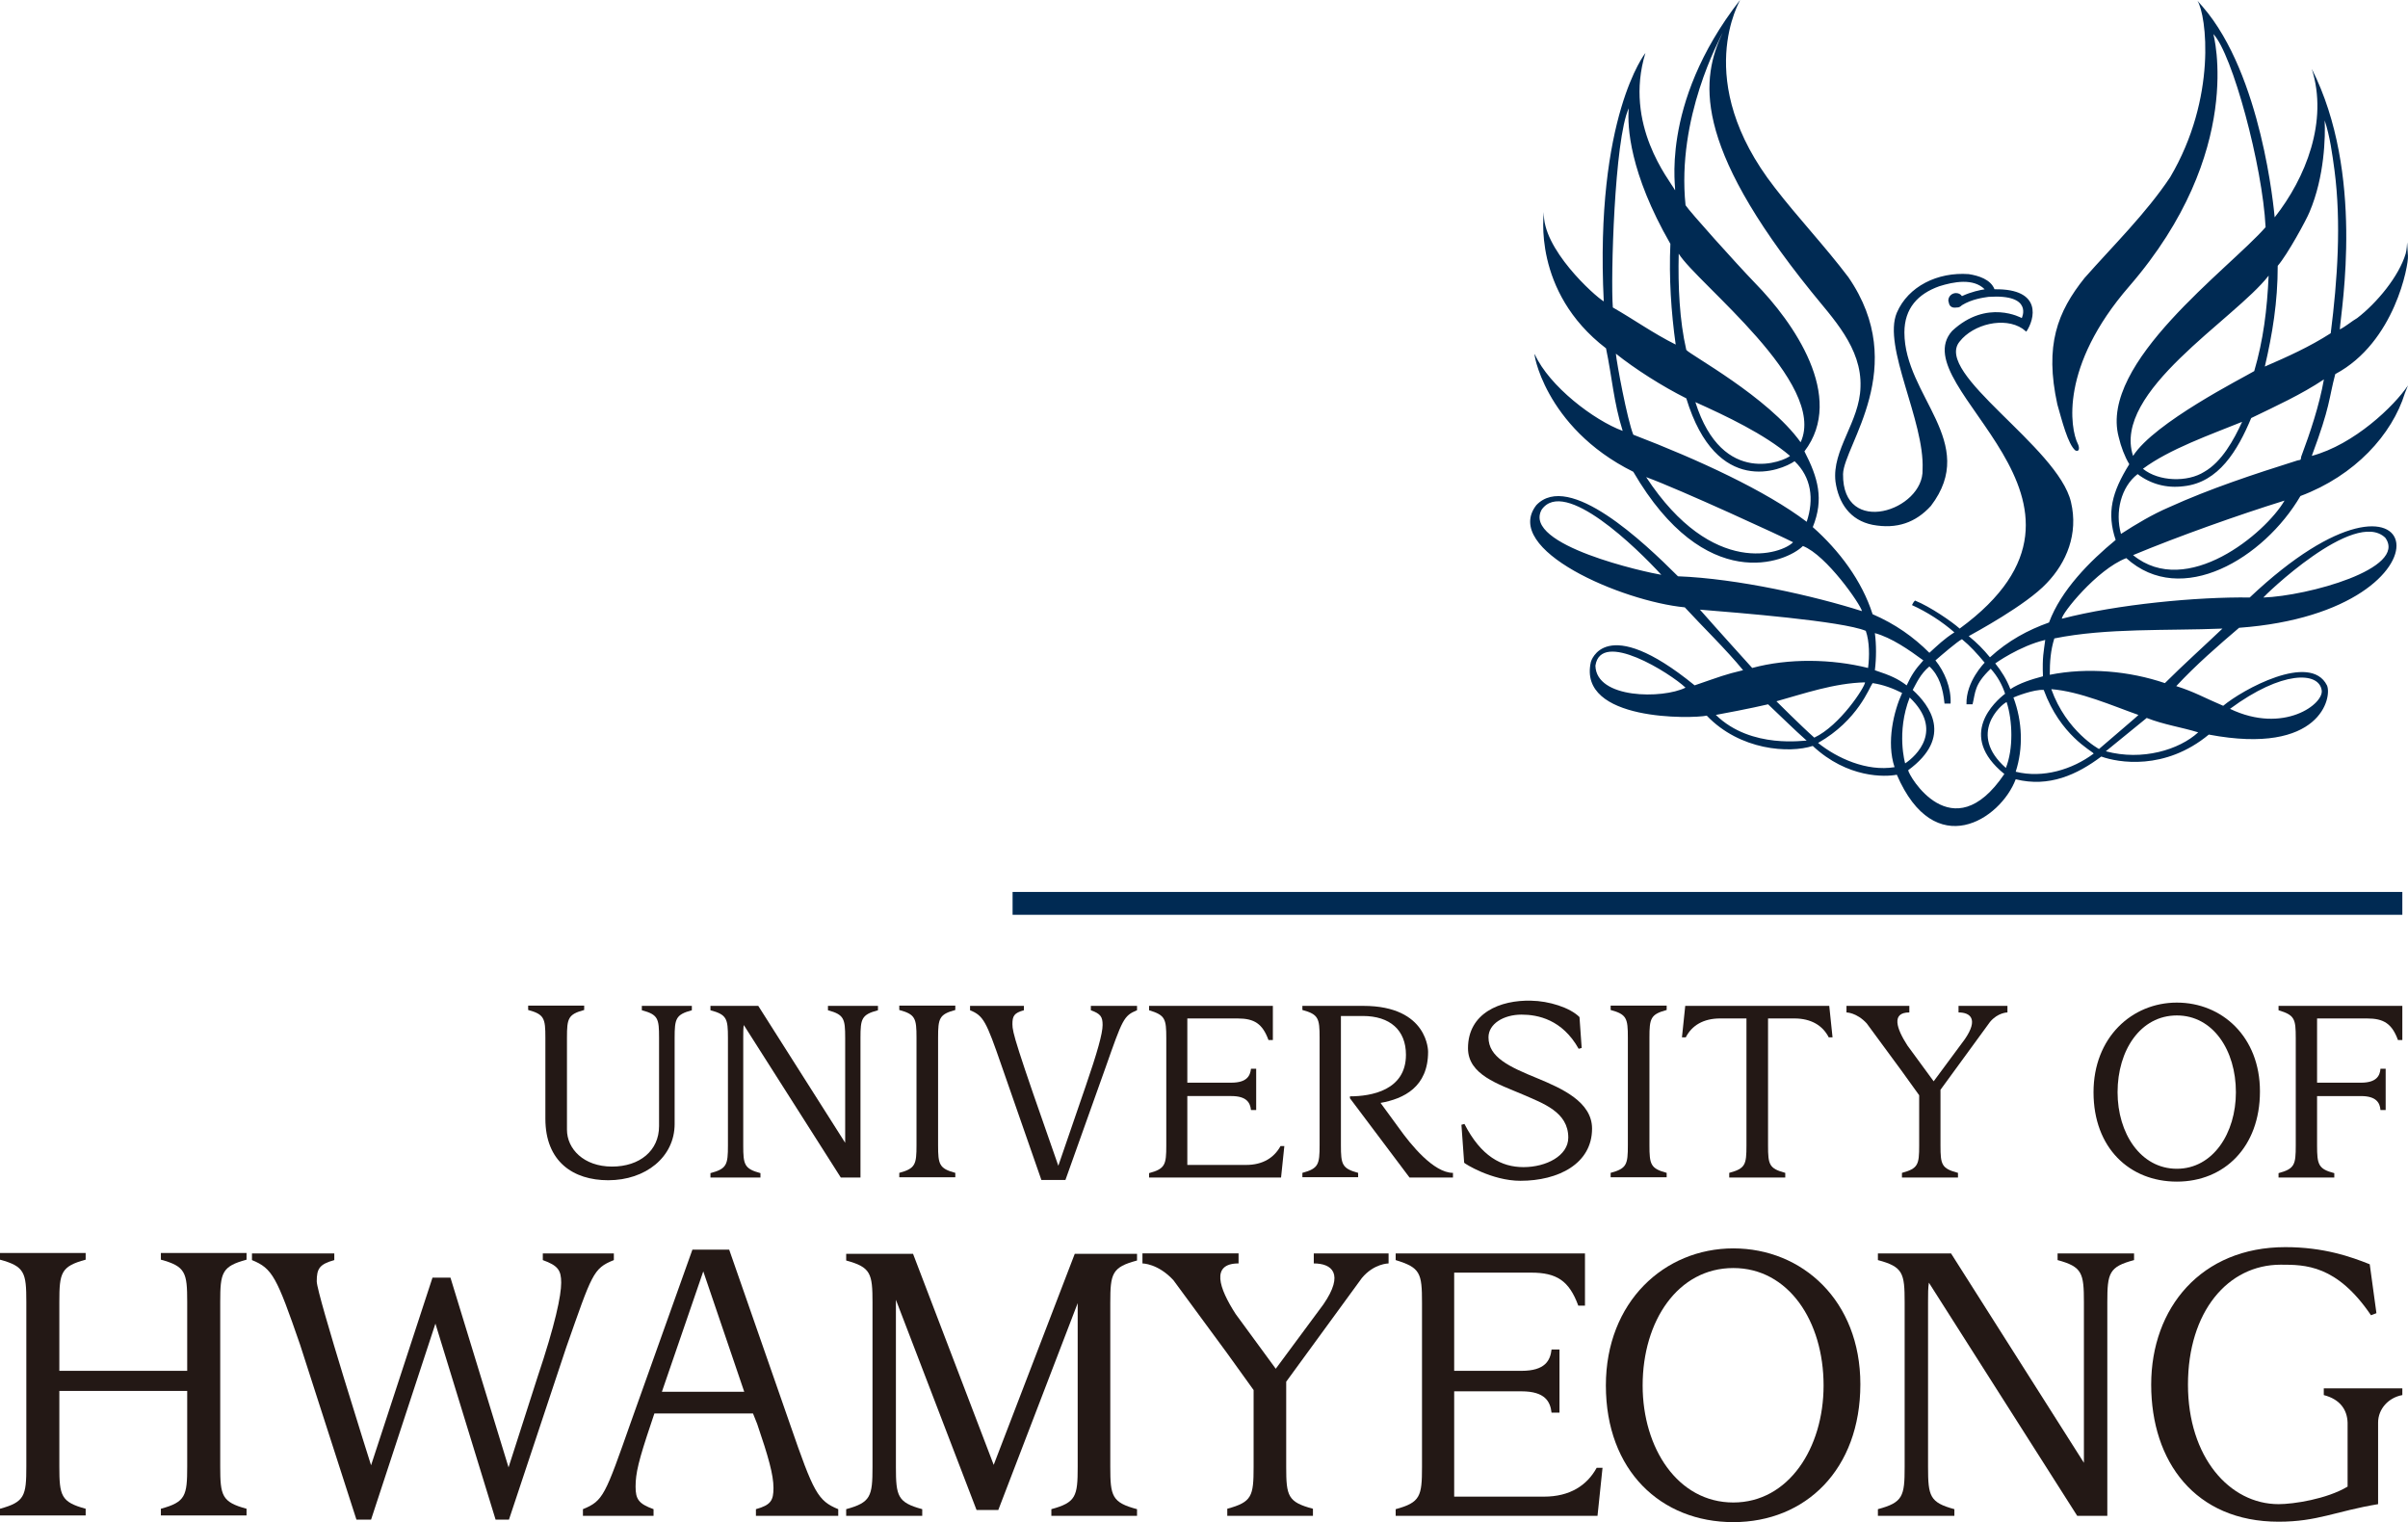 <?xml version="1.0" encoding="UTF-8"?><svg id="_이어_2" xmlns="http://www.w3.org/2000/svg" viewBox="0 0 702.548 444.046"><g id="_이어_1-2"><path d="M670.283,134.328c-12.594,3.976-25.408,8.175-37.56,13.698-4.64,1.989-9.499,4.861-13.918,7.733-1.768-6.408,0-13.698,4.859-17.455,3.757,2.873,8.397,4.198,13.477,3.536,10.165-1.105,15.688-10.384,19.664-19.884,7.291-3.535,14.582-6.849,21.209-11.268-1.325,7.512-3.976,15.466-6.627,22.536-.221,.883,.221,.883-1.104,1.104m-47.944,27.617c13.256-5.524,30.71-11.71,44.187-15.908-5.523,9.5-28.5,28.722-44.187,15.908m31.814-38.885c-2.428,5.302-5.964,11.709-11.046,14.582-4.859,3.092-13.256,2.871-17.894-.884,7.731-5.744,19.662-9.943,28.94-13.698m7.733-42.64c-.441,9.942-1.545,18.779-4.198,27.838-3.314,1.988-29.163,15.023-35.35,24.744-6.185-18.779,29.606-39.768,39.547-52.582m2.653-2.872c2.87-3.314,8.395-13.477,9.278-15.687,4.419-10.383,4.64-22.093,4.419-26.733,1.547,4.64,2.21,9.721,2.872,14.582,1.989,15.244,.883,31.814-1.104,47.501-6.187,3.977-12.594,6.848-19.221,9.72,2.208-9.5,3.757-18.779,3.757-29.383m-16.128,105.827c-5.082,4.86-11.49,10.605-16.792,15.907-10.384-3.535-22.536-4.64-33.582-2.431,0-3.755,.221-7.069,1.325-10.604,15.245-3.093,32.918-2.209,49.048-2.872m-7.071,30.268c-5.523,5.081-16.348,8.395-26.953,5.523l11.931-9.72c5.081,1.988,9.942,2.65,15.022,4.198m-28.942,4.86s-9.499-5.081-13.918-17.455c8.395,.664,17.896,4.861,25.406,7.513,.221,0-7.953,6.848-11.488,9.942m-24.302,6.628c2.208-6.848,1.987-14.582-.664-21.652,.442-.221,5.965-2.431,8.837-2.209,4.861,13.256,13.92,17.675,14.583,18.559-6.188,4.64-14.805,7.292-22.757,5.303m-2.872-1.104c-11.269-9.942-1.325-18.56,.221-19.221,1.766,5.523,1.987,13.698-.221,19.221m-28.5,.662c13.254-9.72,6.185-19,1.324-23.419,1.104-1.988,2.21-4.64,4.861-6.849,2.872,2.652,3.976,6.409,4.419,10.827h1.768c.221-4.64-1.768-9.28-4.419-12.594,1.768-1.547,6.408-5.523,7.731-6.186,2.431,1.988,4.419,4.198,6.629,6.848,0,0-5.523,5.523-5.302,12.151h1.768c.883-3.534,.441-5.743,5.302-10.383,1.987,2.209,3.314,4.64,4.198,7.291-2.872,2.209-14.139,12.151-.221,23.419-15.243,22.536-28.057,.221-28.057-1.105m.441-21.21c9.942,9.501,1.987,17.012-1.325,19.221,0,0-2.651-9.058,1.325-19.221m-4.419,20.327c-8.174,1.325-16.792-2.652-22.315-7.071,11.709-6.628,15.024-16.349,15.907-17.454,3.093,.442,5.967,1.547,8.616,2.872-2.43,5.304-4.64,14.36-2.208,21.652m-34.467-19.222c7.954-2.209,16.792-5.303,25.85-5.524,0,1.326-7.291,12.594-14.803,16.129-3.755-3.314-11.048-10.605-11.048-10.605m-17.675,3.977c1.327-.221,10.607-1.989,15.245-3.094,3.536,3.314,7.512,7.292,11.267,10.606-.219-.221-16.126,2.65-26.512-7.512m-4.638-30.71c10.826,.883,41.534,3.314,48.385,6.186,1.104,3.093,1.104,7.512,.662,10.826-10.603-2.652-23.198-2.871-33.801,0,0,0-10.607-11.709-15.245-17.011m51.036,6.848c4.861,1.325,9.942,4.861,14.141,7.954-2.431,2.652-3.536,4.419-4.861,7.291-2.653-1.988-4.64-2.872-9.28-4.419,.442-3.534,.442-7.512,0-10.826m-18.117-30.931c3.314-8.174,1.547-14.36-2.43-22.094,12.152-15.907-3.314-37.778-14.36-49.046-5.744-5.965-19.221-20.989-20.328-22.756-2.649-25.628,9.944-48.385,10.828-50.373-6.188,13.256-9.28,32.035,25.849,75.56,6.187,7.732,14.803,16.349,14.36,27.837-.221,10.164-8.395,18.338-7.291,27.616,.883,6.187,4.197,11.268,10.825,12.594,7.071,1.325,12.594-.664,17.013-5.524,14.139-18.559-7.733-32.035-7.733-50.594,0-7.07,3.976-11.267,10.163-13.476,4.198-1.326,9.942-2.431,13.256,.883-1.325,.221-3.755,.664-6.629,1.988h0c-.441-.662-1.104-.883-1.766-.883-1.104,0-2.21,.883-2.21,2.209l.221,.883c.221,.885,1.104,1.326,2.21,1.105h.221c.441,0,.883-.22,1.324-.663,2.874-1.767,6.187-2.209,7.733-2.431h0c13.256-.883,9.722,6.187,9.722,6.187,0,0-10.163-5.744-20.326,3.756-14.805,16.57,53.244,49.489,2.208,86.827-2.208-1.988-8.616-6.407-13.035-8.175-.442,.442-.664,.884-.883,1.325,4.419,1.989,8.837,4.861,12.371,7.954-3.093,1.988-4.859,3.755-7.291,5.964-4.64-4.64-9.942-8.395-16.571-11.267-3.092-9.721-9.72-18.559-17.454-25.408m-1.768-1.546c-11.929-9.059-31.593-18.117-50.593-25.408-1.768-4.419-4.859-20.988-5.081-23.639,5.523,4.419,13.477,9.5,20.545,13.035,8.837,28.942,27.84,20.988,31.595,18.338,4.861,4.64,5.744,11.047,3.534,17.675m-46.836-13.035c9.72,3.534,40.43,17.674,42.86,18.999-3.093,3.314-23.419,10.605-42.86-18.999m-5.082-107.595c-.442,5.302,.221,18.779,12.15,39.547-.441,9.942,.221,19.883,1.548,29.383-6.629-3.314-12.152-7.291-18.339-10.826-.662-8.395,.442-49.047,4.64-58.105m47.059,101.408c-1.325,1.325-19.662,9.5-27.617-15.687,8.837,3.977,20.105,9.28,27.617,15.687m-32.478-58.989c5.302,8.616,43.523,37.779,35.571,55.012-9.501-13.256-32.478-25.627-33.363-26.954-1.987-8.616-2.43-18.558-2.208-28.058m106.932,112.675c-.442,3.535-.885,4.861-.664,10.605-3.313,.884-6.848,1.988-9.499,3.755-1.104-2.871-2.651-5.302-4.419-7.511,0,0,7.07-5.081,14.582-6.849m99.199-29.826c6.629,9.059-22.755,17.012-35.569,17.454,0-.22,26.51-26.07,35.569-17.454m-18.558,44.407c.883,3.978-11.048,13.035-26.734,5.524,15.245-11.268,25.849-10.826,26.734-5.524m-211.875-7.069c1.547-10.606,21.871,2.209,26.289,6.407-6.627,3.314-26.068,3.314-26.289-6.407m-15.688-45.513c6.629-9.5,27.838,11.267,34.909,18.999-4.198-.663-40.651-8.616-34.909-18.999m224.691-15.687c5.523-14.803,4.861-16.349,6.848-23.861,17.454-9.279,21.43-32.035,21.21-34.465-.442-6.849,0-3.093-.664-.663-1.989,6.628-8.395,14.36-14.139,18.779-1.548,.884-3.314,2.43-5.082,3.314,.442-6.187,7.291-45.513-8.174-76.002h0c4.861,15.245-1.768,31.815-10.826,43.303-.221-2.209-3.755-41.535-20.988-61.42l-1.548-1.768c2.653,4.198,5.746,28.28-7.953,51.478-7.07,10.605-16.571,19.884-24.966,29.384-7.954,9.942-11.709,19.663-7.954,36.895,1.327,4.64,3.093,11.709,5.303,13.477,1.325,.442,1.104-1.104,.664-1.988-2.21-4.419-5.304-22.536,15.022-45.954,34.024-39.326,24.523-73.572,24.523-73.572,5.525,5.744,14.362,38.443,15.245,56.338-10.605,12.152-48.606,39.547-42.862,61.198,.664,2.873,1.768,5.745,3.093,7.954-5.081,8.175-6.627,14.139-3.976,22.094-7.512,6.186-15.907,14.581-19.443,24.081-6.187,2.209-11.931,5.303-17.232,10.164-1.989-2.431-3.757-4.198-6.187-6.187,1.547-.884,16.79-9.059,22.757-15.465,5.744-5.964,9.28-14.36,7.07-23.639-3.757-16.128-40.211-37.559-32.478-46.839,3.976-5.081,13.035-7.29,18.337-3.755h0l1.104,.884c2.431-3.536,4.861-12.594-9.278-12.373-1.104-2.872-4.64-3.976-7.512-4.419-9.057-.663-17.673,3.536-20.988,11.268-4.199,9.943,8.174,31.594,7.512,45.734,.441,11.93-23.421,19.883-23.2,1.325,.221-8.395,19.664-31.151,1.547-57.442-6.848-9.058-14.803-17.454-21.43-26.07-24.523-31.372-9.942-54.792-10.163-54.792-24.083,30.931-18.337,56.559-19,55.454-1.547-2.872-15.024-19-8.616-39.989,0,0-14.803,18.558-12.152,72.466-2.651-1.548-18.117-15.465-17.454-26.071,0,0-3.536,23.199,18.115,39.769,1.768,8.396,2.21,15.686,4.861,24.082-8.395-3.093-21.43-13.035-25.627-22.314-.664-1.768,2.43,21.209,28.721,34.245,20.989,36.012,44.63,26.512,49.489,21.651,6.848,2.652,16.792,17.012,17.234,19-13.92-4.419-36.233-9.5-53.688-10.163-9.942-9.943-31.814-30.71-41.313-20.768-10.165,13.035,24.964,28.059,43.302,29.826,4.859,5.303,12.152,12.373,17.011,18.338-5.523,1.325-6.406,1.768-14.139,4.419-26.291-21.43-30.269-6.848-30.269-6.848-3.976,17.454,29.827,16.571,33.805,15.686,9.72,10.163,24.081,11.047,30.929,8.837,10.165,9.501,21.211,9.059,24.525,8.396,11.046,25.628,30.267,13.035,34.686,1.326,9.72,2.429,17.896-1.326,24.966-6.629,4.859,1.768,18.558,4.197,31.372-6.408,32.699,6.187,36.013-11.047,34.467-14.36-4.861-9.721-24.746,1.325-30.269,5.965-5.742-2.431-8.174-3.976-13.697-5.744,5.744-6.186,12.373-11.931,18.337-17.012,66.059-4.86,55.233-58.105,3.093-8.837-15.245-.22-38.664,1.989-54.791,6.187-.221-1.325,10.163-14.36,18.779-17.675,16.126,14.582,40.211,0,50.814-18.116,15.907-5.965,26.733-17.896,30.489-30.047l.885-2.209c-3.978,5.965-15.688,17.232-28.059,20.547" style="fill:#002a53;"/><g><path d="M64.25,427.832c0,8.534,.488,10.362,7.681,12.313v1.951h-24.993v-1.951c7.193-1.951,7.681-3.779,7.681-12.313v-22.068H17.313v22.068c0,8.534,.488,10.362,7.681,12.313v1.951H0v-1.951c7.194-1.951,7.681-3.779,7.681-12.313v-48.036c0-8.534-.487-10.364-7.681-12.314v-1.951H24.993v1.951c-7.193,1.951-7.681,3.781-7.681,12.314v20.116H54.619v-20.116c0-8.534-.488-10.364-7.681-12.314v-1.951h24.993v1.951c-7.193,1.951-7.681,3.781-7.681,12.314v48.036Z" style="fill:#231815;"/><path d="M179.095,367.604c-6.096,2.439-6.339,4.023-13.898,25.481l-16.703,50.231h-3.901l-17.556-57.18-18.775,57.18h-4.268l-16.459-51.084c-6.827-19.751-8.046-22.189-14.02-24.628v-1.951h24.018v1.951c-4.389,1.219-5.121,2.561-5.121,6.218s15.85,53.644,15.85,53.644l17.922-54.741h5.242l16.947,55.351,8.412-26.213c5.243-15.605,6.949-23.895,6.949-27.674,0-3.658-.975-4.999-5.364-6.584v-1.951h20.726v1.951Z" style="fill:#231815;"/><path d="M170.073,440.267c5.974-2.438,6.462-4.023,14.02-25.481l17.922-50.231h10.729l17.8,51.084c6.827,19.751,8.047,22.19,14.02,24.628v1.951h-24.018v-1.951c4.39-1.219,5.121-2.56,5.121-6.218,0-3.779-1.463-9.021-4.755-18.654l-1.219-3.048h-28.772l-.975,2.927c-3.657,10.851-4.511,14.508-4.511,18.409,0,3.657,.854,4.999,5.243,6.583v1.951h-20.604v-1.951Zm47.06-34.259l-11.948-35.112-12.07,35.112h24.018Z" style="fill:#231815;"/><path d="M254.561,380.04c0-8.535-.488-10.364-7.681-12.314v-1.951h19.507l23.53,61.568,23.652-61.568h18.166v1.951c-7.315,1.951-7.803,3.779-7.803,12.314v47.914c0,8.534,.488,10.362,7.803,12.313v1.951h-24.993v-1.951c7.194-1.951,7.681-3.779,7.681-12.313v-47.793l-23.165,60.35h-6.34l-23.53-61.326v48.768c0,8.534,.487,10.362,7.681,12.313v1.951h-22.189v-1.951c7.193-1.951,7.681-3.779,7.681-12.313v-47.914Z" style="fill:#231815;"/><path d="M405.127,365.653v2.926s-4.268,0-7.803,4.268l-22.067,30.235v24.872c0,8.534,.488,10.24,7.803,12.191v2.073h-24.993v-2.073c7.193-1.951,7.681-3.657,7.681-12.191v-22.434l-7.803-10.85-15.605-21.215c-4.51-4.877-9.022-4.877-9.022-4.877v-2.926h28.041v2.926c-8.168,0-5.73,7.194-.853,14.752l11.704,15.972,13.898-18.776c6.218-9.022,2.439-11.948-2.804-11.948v-2.926h21.824Z" style="fill:#231815;"/><path d="M424.266,399.912h19.629c6.949,0,8.412-3.048,8.778-6.217h2.316v18.409h-2.316c-.366-3.17-1.829-6.218-8.778-6.218h-19.629v30.724h26.212c7.559,0,12.558-3.292,15.362-8.413h1.707l-1.464,14.021h-58.886v-1.951c7.193-1.951,7.681-3.779,7.681-12.313v-47.914c0-8.657-.488-10.242-7.681-12.437v-1.951h55.229v15.24h-1.951c-2.682-7.316-6.34-9.631-13.777-9.631h-22.433v28.65Z" style="fill:#231815;"/><path d="M505.707,364.191c20.117,0,37.063,15.239,37.063,39.623,0,24.872-15.971,40.233-37.063,40.233s-37.184-14.996-37.184-39.867c0-24.383,17.068-39.989,37.184-39.989Zm0,5.73c-16.215,0-26.456,15.483-26.456,34.259,0,18.287,10.241,34.137,26.456,34.137,16.094,0,26.334-15.85,26.334-34.137,0-18.776-10.24-34.259-26.334-34.259Z" style="fill:#231815;"/><path d="M562.764,374.188c-.244,1.462-.244,3.291-.244,5.73v48.036c0,8.534,.488,10.362,7.681,12.313v1.951h-22.311v-1.951c7.316-1.951,7.803-3.779,7.803-12.313v-48.036c0-8.535-.487-10.364-7.803-12.314v-1.951h21.336l38.769,61.081v-46.816c0-8.535-.488-10.364-7.681-12.314v-1.951h22.311v1.951c-7.315,1.951-7.803,3.779-7.803,12.314v62.3h-8.778l-43.28-68.03Z" style="fill:#231815;"/><path d="M700.895,405.033v1.951c-4.024,.731-7.072,4.023-7.072,8.047v23.773c-12.435,2.073-17.678,5.121-29.016,5.121-24.383,0-37.185-17.556-37.185-39.989s14.63-40.111,39.136-40.111c11.216,0,19.141,2.804,24.628,4.999l1.951,14.264-1.586,.61c-9.998-14.752-19.263-14.752-26.334-14.752-15.483,0-27.065,13.777-27.065,34.99,0,21.092,12.07,34.868,26.456,34.868,4.266,0,14.02-1.462,20.116-5.12v-18.654c-.122-3.779-2.195-6.827-6.949-8.047v-1.951h22.922Z" style="fill:#231815;"/></g><g><path d="M196.83,327.885c0,9.647-8.452,16.424-19.375,16.424-10.205,0-18.338-5.421-18.338-17.939v-23.68c0-5.582-.319-6.777-5.023-8.052v-1.276h16.345v1.276c-4.704,1.276-5.024,2.471-5.024,8.052v26.868c0,5.582,4.864,10.765,13.156,10.765,8.052,0,13.713-4.625,13.713-11.8v-25.754c0-5.58-.239-6.777-5.023-8.052v-1.276h14.59v1.276c-4.704,1.276-5.023,2.472-5.023,8.052v25.115Z" style="fill:#231815;"/><path d="M217.004,299.024c-.16,.956-.16,2.153-.16,3.747v31.414c0,5.58,.319,6.777,5.023,8.052v1.276h-14.59v-1.276c4.784-1.276,5.103-2.472,5.103-8.052v-31.414c0-5.58-.319-6.777-5.103-8.052v-1.276h13.953l25.355,39.944v-30.616c0-5.58-.319-6.777-5.024-8.052v-1.276h14.591v1.276c-4.784,1.276-5.103,2.472-5.103,8.052v40.743h-5.741l-28.304-44.489Z" style="fill:#231815;"/><path d="M273.693,334.104c0,5.582,.319,6.778,5.023,8.054v1.276h-16.344v-1.276c4.704-1.276,5.023-2.472,5.023-8.054v-31.413c0-5.582-.319-6.777-5.023-8.052v-1.276h16.344v1.276c-4.704,1.276-5.023,2.471-5.023,8.052v31.413Z" style="fill:#231815;"/><path d="M316.667,317.122c3.508-10.205,5.024-15.627,5.024-18.098,0-2.392-.558-3.269-3.429-4.306v-1.276h13.474v1.276c-3.907,1.595-4.225,2.632-9.169,16.664l-11.72,32.848h-7.016l-11.641-33.406c-4.465-12.916-5.262-14.511-9.169-16.106v-1.276h15.707v1.276c-2.871,.798-3.349,1.674-3.349,4.067s.877,5.661,13.395,41.299l7.893-22.962Z" style="fill:#231815;"/><path d="M346.408,315.846h12.836c4.545,0,5.502-1.993,5.741-4.066h1.514v12.039h-1.514c-.239-2.072-1.197-4.066-5.741-4.066h-12.836v20.092h17.142c4.943,0,8.212-2.153,10.046-5.501h1.116l-.956,9.169h-38.51v-1.276c4.704-1.276,5.023-2.472,5.023-8.052v-31.334c0-5.661-.319-6.698-5.023-8.133v-1.276h36.118v9.967h-1.276c-1.755-4.783-4.146-6.299-9.01-6.299h-14.67v18.737Z" style="fill:#231815;"/><path d="M393.849,319.833c6.219,0,16.345-1.755,16.345-12.118,0-7.176-4.624-11.323-12.597-11.323h-6.378v37.712c0,5.582,.319,6.778,5.023,8.054v1.276h-16.265v-1.276c4.704-1.276,5.023-2.472,5.023-8.054v-31.413c0-5.582-.319-6.777-5.023-8.052v-1.197h17.78c19.055,0,18.896,13.395,18.896,13.395,0,10.285-7.096,13.713-13.873,14.91l5.422,7.414c3.349,4.704,10.046,12.997,15.707,12.997v1.355h-12.677l-17.381-23.122v-.558Z" style="fill:#231815;"/><path d="M461.462,305.721l-.877,.239c-4.784-8.531-11.88-9.967-16.664-9.967-5.262,0-9.647,2.711-9.647,6.618,0,5.819,6.06,8.611,14.272,11.959,7.096,2.95,15.946,6.857,15.946,14.671,0,10.285-9.887,15.228-20.889,15.228-8.452,0-16.425-5.103-16.425-5.262l-.797-11.081,.877-.24c4.864,9.488,10.843,12.597,17.222,12.597,6.698,0,13.076-3.348,13.076-8.611,0-7.494-7.335-9.967-13.315-12.597-7.095-3.03-15.945-5.741-15.945-13.474,0-10.285,9.408-14.112,18.418-13.873,5.182,.079,11.321,1.993,14.112,4.783l.638,9.01Z" style="fill:#231815;"/><path d="M481.235,334.104c0,5.582,.319,6.778,5.023,8.054v1.276h-16.344v-1.276c4.704-1.276,5.023-2.472,5.023-8.054v-31.413c0-5.582-.319-6.777-5.023-8.052v-1.276h16.344v1.276c-4.704,1.276-5.023,2.471-5.023,8.052v31.413Z" style="fill:#231815;"/><path d="M534.654,302.612h-1.116c-1.754-3.429-5.103-5.502-10.046-5.502h-7.654v37.075c0,5.58,.319,6.698,5.023,7.973v1.355h-16.345v-1.355c4.704-1.276,5.024-2.393,5.024-7.973v-37.075h-7.654c-4.944,0-8.293,2.074-10.046,5.502h-1.116l.957-9.17h42.018l.956,9.17Z" style="fill:#231815;"/><path d="M585.682,293.442v1.914s-2.79,0-5.103,2.79l-14.431,19.774v16.265c0,5.58,.319,6.698,5.103,7.973v1.355h-16.345v-1.355c4.704-1.276,5.024-2.393,5.024-7.973v-14.671l-5.103-7.096-10.205-13.873c-2.95-3.189-5.9-3.189-5.9-3.189v-1.914h18.338v1.914c-5.341,0-3.747,4.704-.558,9.647l7.654,10.444,9.089-12.278c4.066-5.901,1.594-7.814-1.834-7.814v-1.914h14.271Z" style="fill:#231815;"/><path d="M635.115,292.486c13.155,0,24.238,9.967,24.238,25.912,0,16.265-10.444,26.312-24.238,26.312s-24.317-9.807-24.317-26.073c0-15.945,11.162-26.151,24.317-26.151Zm0,3.748c-10.604,0-17.301,10.125-17.301,22.403,0,11.96,6.698,22.325,17.301,22.325,10.525,0,17.222-10.365,17.222-22.325,0-12.278-6.698-22.403-17.222-22.403Z" style="fill:#231815;"/><path d="M664.778,343.513v-1.276c4.703-1.276,5.022-2.472,5.022-8.052v-31.334c0-5.661-.319-6.698-5.022-8.133v-1.276h36.117v9.967h-1.276c-1.755-4.783-4.146-6.299-9.01-6.299h-14.59v18.737h12.837c4.464,0,5.501-1.993,5.661-4.066h1.514v12.039h-1.514c-.16-2.072-1.197-4.066-5.661-4.066h-12.837v14.431c0,5.58,.398,6.856,5.024,8.052v1.276h-16.265Z" style="fill:#231815;"/></g><rect x="295.428" y="260.205" width="405.467" height="6.667" style="fill:#002a53;"/></g></svg>